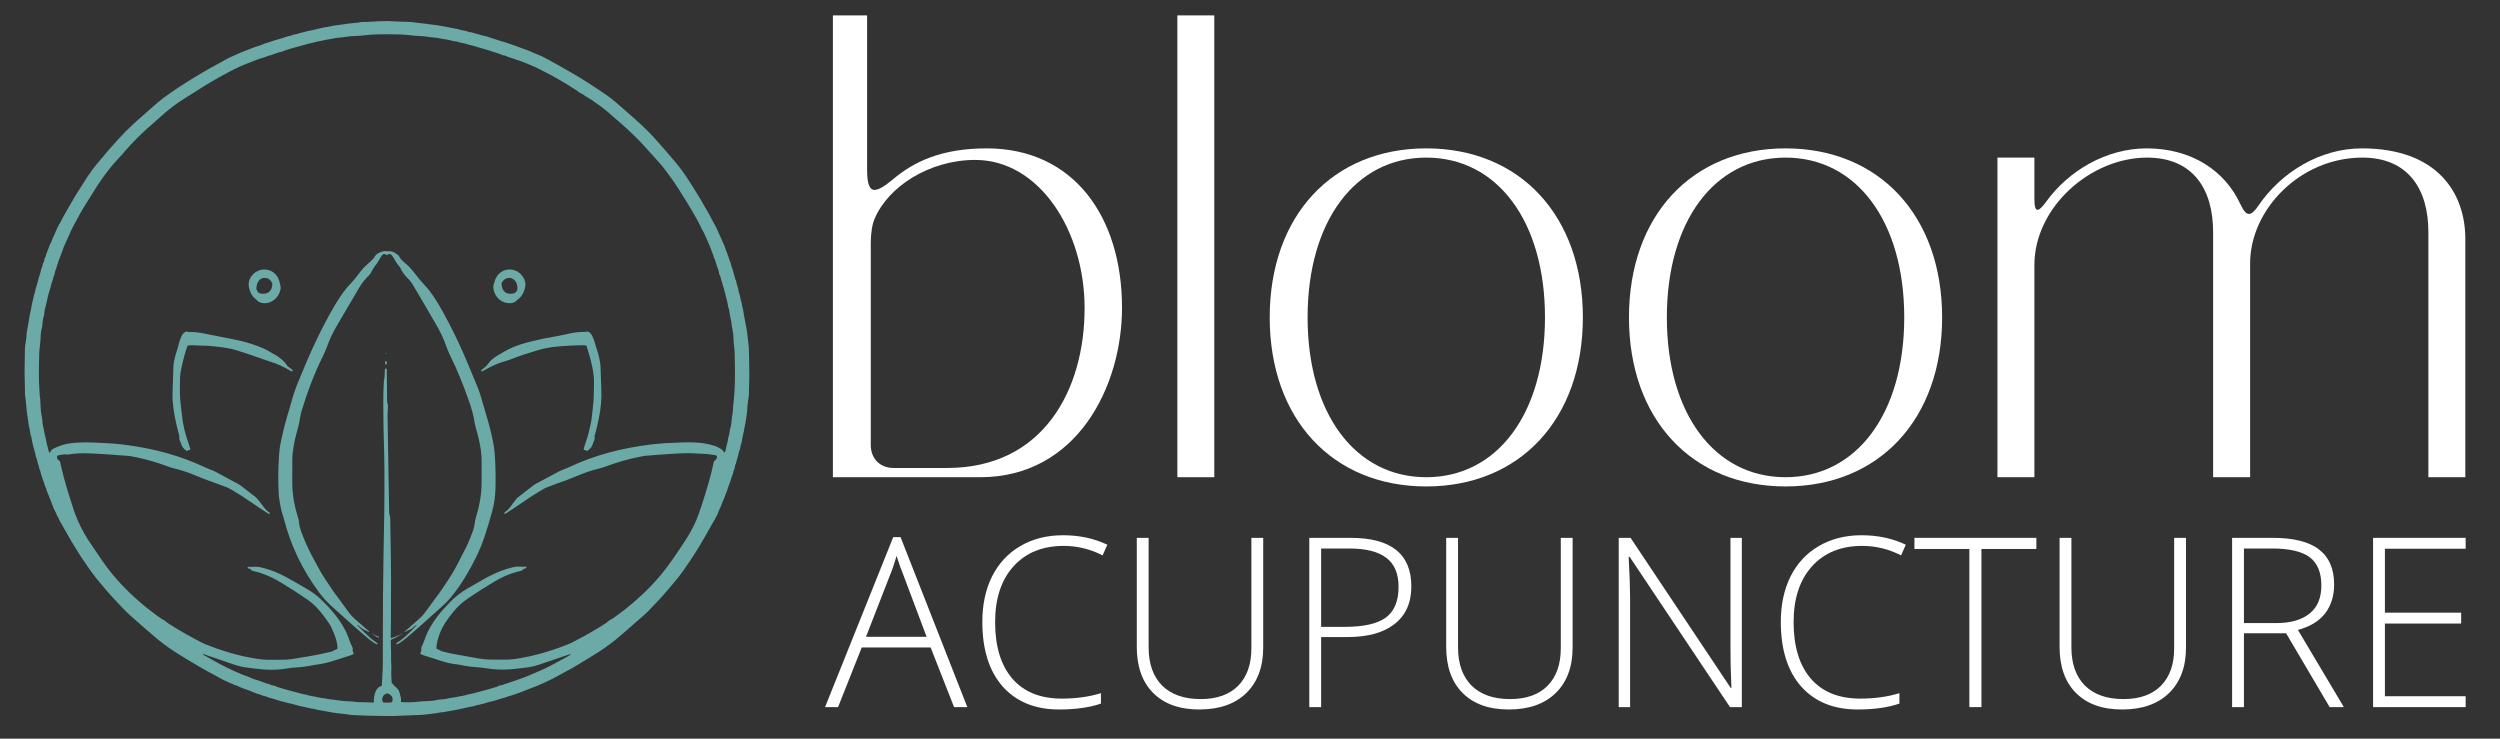 <svg xmlns="http://www.w3.org/2000/svg" xmlns:xlink="http://www.w3.org/1999/xlink" width="220" zoomAndPan="magnify" viewBox="0 0 165 48.75" height="65" preserveAspectRatio="xMidYMid meet" version="1.0"><rect x="0" y="0" width="165" height="48.75" fill="#333333" stroke="none"/><defs><g/><clipPath id="id1"><path d="M 1.168 1 L 49.668 1 L 49.668 48 L 1.168 48 Z M 1.168 1 " clip-rule="nonzero"/></clipPath></defs><g clip-path="url(#id1)"><path fill="#6caaa8" d="M 25.547 1.387 C 25.805 1.398 26.062 1.418 26.32 1.426 C 26.562 1.438 26.809 1.438 27.055 1.449 C 27.145 1.453 27.234 1.465 27.324 1.477 C 27.535 1.5 27.746 1.523 27.957 1.551 C 28.137 1.57 28.316 1.594 28.492 1.621 C 28.609 1.637 28.723 1.652 28.84 1.664 C 28.992 1.684 29.145 1.711 29.293 1.742 C 29.586 1.805 29.875 1.855 30.168 1.91 C 30.223 1.922 30.277 1.941 30.336 1.957 C 30.422 1.977 30.508 2.004 30.598 2.016 C 30.695 2.027 30.789 2.047 30.879 2.086 C 30.902 2.098 30.926 2.109 30.953 2.113 C 31.148 2.121 31.324 2.211 31.512 2.25 C 31.613 2.27 31.715 2.297 31.809 2.332 C 31.852 2.352 31.898 2.359 31.941 2.367 C 31.965 2.371 31.996 2.367 32.02 2.375 C 32.215 2.438 32.41 2.5 32.605 2.566 C 32.648 2.578 32.691 2.59 32.734 2.605 C 32.809 2.629 32.883 2.648 32.953 2.676 C 32.973 2.68 32.988 2.691 33.008 2.695 C 33.195 2.754 33.383 2.797 33.562 2.867 C 33.695 2.914 33.828 2.953 33.961 3.004 C 34.137 3.07 34.312 3.133 34.484 3.195 C 34.629 3.25 34.777 3.301 34.918 3.355 C 35.051 3.41 35.176 3.473 35.305 3.527 C 35.441 3.586 35.582 3.633 35.715 3.695 C 35.879 3.773 36.039 3.855 36.195 3.941 C 36.453 4.078 36.703 4.219 36.957 4.363 C 37.141 4.469 37.324 4.574 37.508 4.68 C 37.734 4.812 37.965 4.941 38.191 5.078 C 38.359 5.176 38.52 5.281 38.684 5.383 C 38.82 5.469 38.957 5.555 39.09 5.645 C 39.363 5.824 39.637 6.008 39.91 6.191 C 40.441 6.543 40.906 6.98 41.387 7.398 C 41.664 7.641 41.938 7.883 42.211 8.129 C 42.586 8.473 42.945 8.832 43.285 9.215 C 43.453 9.406 43.625 9.598 43.793 9.789 C 44.051 10.086 44.309 10.383 44.562 10.684 C 44.707 10.855 44.844 11.031 44.977 11.211 C 45.137 11.422 45.285 11.637 45.426 11.863 C 45.52 12.008 45.617 12.148 45.707 12.297 C 45.887 12.586 46.066 12.875 46.242 13.168 C 46.43 13.488 46.617 13.812 46.801 14.137 C 46.898 14.312 46.988 14.488 47.078 14.668 C 47.113 14.742 47.168 14.805 47.203 14.883 C 47.25 14.984 47.301 15.09 47.352 15.195 C 47.422 15.352 47.488 15.512 47.566 15.664 C 47.637 15.801 47.676 15.949 47.75 16.086 C 47.824 16.215 47.855 16.363 47.906 16.5 C 47.922 16.543 47.93 16.59 47.953 16.625 C 47.988 16.676 48.008 16.727 48.016 16.785 C 48.016 16.793 48.02 16.801 48.02 16.805 C 48.098 16.98 48.137 17.172 48.215 17.348 C 48.219 17.359 48.23 17.371 48.23 17.383 C 48.246 17.562 48.355 17.719 48.383 17.898 C 48.395 17.969 48.422 18.031 48.441 18.102 C 48.461 18.168 48.48 18.238 48.5 18.305 C 48.504 18.324 48.5 18.344 48.508 18.359 C 48.617 18.555 48.609 18.789 48.699 18.988 C 48.723 19.039 48.727 19.102 48.738 19.156 C 48.742 19.188 48.742 19.227 48.754 19.254 C 48.859 19.484 48.852 19.746 48.945 19.98 C 48.965 20.031 48.965 20.094 48.977 20.152 C 49 20.258 49.023 20.363 49.047 20.473 C 49.066 20.574 49.078 20.676 49.098 20.777 C 49.164 21.125 49.23 21.473 49.293 21.82 C 49.309 21.91 49.312 22 49.324 22.09 C 49.355 22.352 49.387 22.617 49.418 22.879 C 49.426 22.934 49.426 22.992 49.426 23.051 C 49.434 23.25 49.438 23.453 49.441 23.652 C 49.445 24.02 49.457 24.387 49.457 24.758 C 49.453 25.176 49.441 25.598 49.426 26.016 C 49.422 26.152 49.398 26.285 49.379 26.418 C 49.336 26.668 49.328 26.918 49.305 27.168 C 49.301 27.207 49.301 27.246 49.293 27.285 C 49.262 27.52 49.227 27.758 49.188 27.992 C 49.172 28.082 49.141 28.168 49.129 28.258 C 49.094 28.551 48.992 28.832 48.961 29.129 C 48.957 29.164 48.941 29.203 48.93 29.242 C 48.902 29.348 48.871 29.449 48.852 29.559 C 48.84 29.629 48.832 29.699 48.793 29.762 C 48.785 29.777 48.777 29.797 48.773 29.816 C 48.738 30.008 48.688 30.191 48.625 30.375 C 48.594 30.473 48.586 30.578 48.539 30.672 C 48.52 30.711 48.504 30.758 48.504 30.801 C 48.5 30.887 48.469 30.965 48.434 31.039 C 48.418 31.074 48.402 31.113 48.398 31.148 C 48.379 31.258 48.348 31.363 48.297 31.461 C 48.281 31.496 48.273 31.535 48.262 31.574 C 48.242 31.641 48.219 31.707 48.195 31.773 C 48.18 31.82 48.164 31.871 48.148 31.918 C 48.121 31.992 48.094 32.062 48.066 32.137 C 48.059 32.152 48.043 32.168 48.043 32.188 C 48.023 32.344 47.938 32.477 47.891 32.621 C 47.844 32.773 47.773 32.922 47.715 33.07 C 47.703 33.094 47.688 33.117 47.68 33.141 C 47.617 33.336 47.535 33.523 47.445 33.707 C 47.387 33.828 47.363 33.969 47.289 34.074 C 47.219 34.18 47.184 34.293 47.113 34.395 C 47.012 34.543 46.934 34.707 46.844 34.863 C 46.703 35.117 46.559 35.367 46.414 35.617 C 46.277 35.852 46.141 36.082 46 36.309 C 45.859 36.531 45.715 36.754 45.57 36.973 C 45.406 37.211 45.242 37.449 45.078 37.688 C 44.879 37.977 44.656 38.25 44.426 38.52 C 44.289 38.684 44.148 38.844 44.012 39.004 C 43.621 39.469 43.199 39.902 42.781 40.336 C 42.598 40.527 42.391 40.695 42.191 40.871 C 41.715 41.289 41.238 41.711 40.75 42.125 C 40.582 42.27 40.398 42.398 40.219 42.535 C 39.977 42.715 39.73 42.887 39.473 43.051 C 39.121 43.277 38.762 43.492 38.406 43.711 C 38.176 43.852 37.945 43.992 37.711 44.125 C 37.547 44.219 37.371 44.305 37.203 44.398 C 36.941 44.539 36.684 44.684 36.422 44.82 C 36.312 44.883 36.188 44.922 36.078 44.984 C 35.938 45.062 35.781 45.109 35.641 45.184 C 35.543 45.23 35.441 45.27 35.34 45.309 C 35.195 45.363 35.051 45.414 34.906 45.473 C 34.758 45.531 34.609 45.598 34.457 45.652 C 34.301 45.707 34.148 45.777 33.988 45.82 C 33.926 45.836 33.867 45.859 33.805 45.883 C 33.742 45.902 33.684 45.922 33.621 45.941 C 33.586 45.953 33.543 45.949 33.508 45.969 C 33.418 46.02 33.316 46.039 33.219 46.066 C 33.012 46.121 32.812 46.191 32.609 46.254 C 32.559 46.266 32.508 46.277 32.461 46.289 C 32.43 46.293 32.395 46.297 32.363 46.309 C 32.152 46.367 31.945 46.43 31.734 46.488 C 31.68 46.504 31.621 46.516 31.562 46.527 C 31.52 46.535 31.473 46.535 31.434 46.551 C 31.27 46.617 31.094 46.637 30.926 46.672 C 30.66 46.73 30.398 46.793 30.133 46.848 C 30.051 46.867 29.969 46.871 29.887 46.887 C 29.613 46.934 29.344 47.004 29.066 47.02 C 28.969 47.027 28.875 47.062 28.781 47.074 C 28.574 47.102 28.371 47.117 28.164 47.148 C 27.961 47.18 27.754 47.184 27.551 47.195 C 27.203 47.215 26.852 47.211 26.504 47.234 C 25.93 47.27 25.355 47.258 24.781 47.246 C 24.426 47.242 24.07 47.23 23.719 47.211 C 23.555 47.199 23.395 47.199 23.234 47.191 C 23.133 47.188 23.031 47.16 22.93 47.148 C 22.719 47.121 22.504 47.102 22.293 47.074 C 22.062 47.043 21.832 47.016 21.605 46.965 C 21.312 46.898 21.008 46.883 20.715 46.789 C 20.703 46.785 20.691 46.781 20.68 46.781 C 20.477 46.766 20.289 46.699 20.094 46.66 C 19.941 46.629 19.789 46.598 19.641 46.555 C 19.434 46.492 19.219 46.449 19.008 46.398 C 18.957 46.387 18.906 46.371 18.859 46.355 C 18.766 46.332 18.672 46.309 18.578 46.285 C 18.559 46.281 18.539 46.277 18.52 46.273 C 18.332 46.215 18.141 46.152 17.949 46.094 C 17.895 46.078 17.84 46.062 17.781 46.051 C 17.766 46.043 17.742 46.051 17.727 46.039 C 17.578 45.949 17.406 45.949 17.254 45.875 C 17.223 45.859 17.195 45.848 17.164 45.84 C 16.945 45.785 16.738 45.699 16.531 45.609 C 16.391 45.547 16.242 45.508 16.098 45.453 C 15.953 45.398 15.809 45.34 15.672 45.273 C 15.559 45.219 15.434 45.211 15.336 45.129 C 15.191 45.109 15.078 45.016 14.949 44.965 C 14.77 44.898 14.602 44.797 14.434 44.707 C 14.172 44.566 13.914 44.426 13.652 44.281 C 13.473 44.184 13.297 44.078 13.117 43.977 C 12.902 43.852 12.688 43.723 12.473 43.594 C 12.25 43.461 12.031 43.328 11.812 43.191 C 11.578 43.043 11.344 42.895 11.121 42.734 C 10.891 42.574 10.664 42.402 10.445 42.223 C 10.133 41.965 9.828 41.699 9.523 41.434 C 9.207 41.16 8.891 40.883 8.578 40.605 C 8.414 40.453 8.254 40.293 8.098 40.133 C 7.648 39.668 7.211 39.195 6.797 38.699 C 6.645 38.516 6.492 38.336 6.344 38.152 C 6.141 37.906 5.965 37.648 5.785 37.387 C 5.637 37.172 5.484 36.957 5.34 36.738 C 5.242 36.594 5.156 36.445 5.066 36.297 C 4.961 36.129 4.852 35.961 4.75 35.789 C 4.66 35.637 4.57 35.477 4.48 35.32 C 4.34 35.074 4.195 34.828 4.062 34.582 C 4 34.465 3.918 34.355 3.875 34.227 C 3.844 34.137 3.773 34.066 3.742 33.973 C 3.699 33.84 3.617 33.719 3.559 33.59 C 3.504 33.461 3.457 33.328 3.406 33.199 C 3.391 33.156 3.375 33.113 3.359 33.07 C 3.336 33.012 3.312 32.953 3.289 32.895 C 3.223 32.73 3.16 32.57 3.094 32.41 C 3.082 32.383 3.07 32.352 3.062 32.32 C 3.055 32.289 3.055 32.254 3.039 32.227 C 2.945 32.07 2.934 31.883 2.852 31.723 C 2.84 31.695 2.832 31.664 2.82 31.633 C 2.793 31.547 2.766 31.461 2.738 31.375 C 2.727 31.34 2.711 31.301 2.703 31.266 C 2.68 31.156 2.656 31.051 2.605 30.953 C 2.586 30.918 2.582 30.879 2.574 30.84 C 2.566 30.816 2.574 30.785 2.562 30.766 C 2.484 30.586 2.465 30.391 2.398 30.211 C 2.391 30.191 2.375 30.176 2.371 30.156 C 2.344 29.945 2.266 29.746 2.219 29.543 C 2.195 29.441 2.168 29.344 2.145 29.242 C 2.129 29.18 2.113 29.117 2.102 29.055 C 2.094 29.004 2.102 28.945 2.082 28.898 C 1.984 28.652 1.984 28.383 1.91 28.125 C 1.879 28.004 1.875 27.871 1.855 27.746 C 1.832 27.57 1.797 27.402 1.777 27.23 C 1.746 26.961 1.727 26.688 1.699 26.418 C 1.695 26.395 1.703 26.367 1.695 26.344 C 1.633 26.105 1.648 25.867 1.645 25.629 C 1.641 25.273 1.621 24.918 1.621 24.562 C 1.625 24.039 1.637 23.516 1.645 22.992 C 1.645 22.965 1.645 22.941 1.648 22.914 C 1.68 22.699 1.715 22.48 1.742 22.266 C 1.754 22.156 1.75 22.043 1.766 21.938 C 1.824 21.594 1.895 21.254 1.945 20.906 C 1.988 20.621 2.078 20.344 2.109 20.055 C 2.117 20.004 2.137 19.957 2.148 19.906 C 2.172 19.805 2.199 19.707 2.219 19.605 C 2.234 19.516 2.25 19.426 2.289 19.344 C 2.301 19.32 2.312 19.297 2.312 19.273 C 2.328 19.105 2.395 18.949 2.438 18.785 C 2.473 18.656 2.516 18.527 2.543 18.398 C 2.582 18.207 2.68 18.035 2.703 17.84 C 2.711 17.785 2.742 17.73 2.758 17.68 C 2.777 17.609 2.812 17.543 2.816 17.477 C 2.824 17.379 2.891 17.312 2.914 17.227 C 2.938 17.137 2.93 17.043 2.992 16.969 C 3.008 16.957 3.016 16.938 3.02 16.918 C 3.039 16.75 3.133 16.605 3.184 16.449 C 3.23 16.305 3.281 16.156 3.359 16.023 C 3.375 16 3.383 15.977 3.391 15.953 C 3.449 15.777 3.527 15.605 3.613 15.441 C 3.66 15.352 3.672 15.242 3.738 15.164 C 3.75 15.027 3.875 14.945 3.895 14.812 C 4.008 14.672 4.066 14.5 4.156 14.344 C 4.309 14.082 4.449 13.812 4.605 13.555 C 4.824 13.188 5.031 12.805 5.273 12.449 C 5.457 12.18 5.613 11.891 5.797 11.625 C 5.988 11.344 6.188 11.07 6.406 10.809 C 6.68 10.48 6.953 10.152 7.23 9.832 C 7.426 9.605 7.633 9.387 7.836 9.16 C 8.246 8.707 8.688 8.281 9.148 7.875 C 9.512 7.551 9.883 7.23 10.246 6.906 C 10.605 6.59 10.988 6.309 11.383 6.039 C 11.699 5.816 12.027 5.613 12.352 5.406 C 12.691 5.188 13.043 4.98 13.391 4.773 C 13.699 4.586 14.02 4.418 14.332 4.246 C 14.574 4.109 14.816 3.973 15.062 3.844 C 15.184 3.777 15.316 3.73 15.445 3.668 C 15.566 3.609 15.688 3.555 15.816 3.504 C 15.98 3.438 16.145 3.359 16.312 3.305 C 16.465 3.25 16.613 3.188 16.762 3.129 C 16.789 3.121 16.809 3.109 16.832 3.102 C 17 3.047 17.172 3.008 17.328 2.934 C 17.488 2.859 17.656 2.82 17.82 2.766 C 18 2.703 18.184 2.637 18.371 2.594 C 18.57 2.547 18.766 2.469 18.961 2.406 C 19.016 2.391 19.074 2.379 19.129 2.367 C 19.141 2.363 19.156 2.367 19.168 2.363 C 19.355 2.273 19.566 2.266 19.762 2.191 C 19.773 2.184 19.785 2.176 19.797 2.176 C 20.027 2.145 20.242 2.055 20.469 2.016 C 20.504 2.012 20.535 2.008 20.566 2 C 20.816 1.941 21.066 1.883 21.32 1.824 C 21.426 1.801 21.535 1.793 21.641 1.77 C 21.922 1.703 22.211 1.664 22.5 1.629 C 22.684 1.609 22.867 1.574 23.055 1.551 C 23.227 1.527 23.398 1.516 23.574 1.5 C 23.594 1.5 23.613 1.504 23.633 1.496 C 23.84 1.434 24.055 1.453 24.266 1.445 C 24.523 1.438 24.781 1.414 25.039 1.402 C 25.207 1.395 25.375 1.395 25.543 1.391 C 25.547 1.391 25.547 1.391 25.547 1.387 Z M 26.379 41.898 L 26.375 41.891 C 26.387 41.922 26.371 41.941 26.348 41.953 C 26.207 42.027 26.062 42.102 25.922 42.176 C 25.883 42.195 25.84 42.211 25.793 42.234 C 25.793 42.312 25.789 42.383 25.793 42.453 C 25.809 42.824 25.824 43.199 25.812 43.574 C 25.809 43.625 25.82 43.68 25.82 43.73 C 25.824 43.84 25.836 43.949 25.832 44.059 C 25.812 44.402 25.824 44.742 25.852 45.078 C 25.895 45.117 25.945 45.145 25.969 45.188 C 26 45.254 26.055 45.293 26.109 45.34 C 26.238 45.434 26.332 45.559 26.371 45.715 C 26.422 45.906 26.492 46.098 26.461 46.305 C 26.461 46.312 26.477 46.324 26.484 46.34 C 26.902 46.359 27.32 46.355 27.738 46.297 C 27.781 46.293 27.828 46.293 27.871 46.289 C 28.207 46.27 28.543 46.273 28.871 46.191 C 28.957 46.168 29.051 46.168 29.141 46.16 C 29.23 46.152 29.324 46.156 29.41 46.133 C 29.609 46.074 29.816 46.062 30.02 46.023 C 30.094 46.008 30.168 45.992 30.246 45.977 C 30.473 45.93 30.703 45.902 30.922 45.824 C 30.93 45.824 30.938 45.824 30.941 45.824 C 31.051 45.801 31.156 45.781 31.262 45.754 C 31.465 45.703 31.66 45.648 31.859 45.594 C 32.047 45.543 32.23 45.492 32.418 45.441 C 32.445 45.434 32.469 45.426 32.492 45.418 C 32.559 45.398 32.625 45.367 32.695 45.359 C 32.785 45.344 32.855 45.281 32.941 45.254 C 33.023 45.227 33.121 45.242 33.203 45.195 C 33.277 45.148 33.355 45.129 33.438 45.113 C 33.496 45.102 33.547 45.074 33.602 45.055 C 33.656 45.035 33.711 45.02 33.766 45 C 33.824 44.98 33.887 44.961 33.949 44.941 C 33.996 44.922 34.043 44.902 34.094 44.887 C 34.242 44.836 34.398 44.785 34.547 44.73 C 34.703 44.672 34.855 44.602 35.012 44.539 C 35.234 44.441 35.461 44.352 35.684 44.25 C 35.914 44.148 36.141 44.035 36.363 43.922 C 36.551 43.828 36.738 43.723 36.926 43.621 C 37.094 43.531 37.266 43.438 37.434 43.344 C 37.523 43.293 37.613 43.238 37.688 43.148 C 37.629 43.172 37.57 43.191 37.512 43.211 C 36.875 43.426 36.238 43.645 35.602 43.859 C 35.301 43.961 34.992 44.035 34.676 44.066 C 34.484 44.086 34.293 44.105 34.098 44.133 C 33.48 44.211 32.863 44.223 32.242 44.125 C 31.98 44.082 31.719 44.055 31.453 44.035 C 31.184 44.02 30.914 43.977 30.648 43.938 C 30.492 43.914 30.344 43.867 30.188 43.852 C 29.852 43.82 29.527 43.75 29.203 43.648 C 28.773 43.512 28.344 43.375 27.91 43.234 C 27.844 43.211 27.781 43.184 27.734 43.121 C 27.781 43.035 27.828 42.941 27.805 42.848 C 27.789 42.781 27.809 42.738 27.832 42.684 C 27.898 42.523 27.977 42.367 28.031 42.203 C 28.223 41.637 28.523 41.137 28.883 40.664 C 29.137 40.336 29.418 40.031 29.707 39.734 C 30.035 39.395 30.406 39.105 30.816 38.863 C 31.195 38.641 31.574 38.422 31.957 38.207 C 32.109 38.117 32.266 38.039 32.422 37.965 C 32.844 37.758 33.281 37.582 33.742 37.465 C 33.898 37.422 34.059 37.391 34.223 37.391 C 34.367 37.395 34.516 37.418 34.664 37.395 C 34.684 37.391 34.703 37.395 34.719 37.406 C 34.734 37.414 34.742 37.434 34.746 37.453 C 34.75 37.461 34.742 37.477 34.734 37.484 C 34.719 37.496 34.703 37.512 34.684 37.512 C 34.605 37.523 34.539 37.551 34.488 37.621 C 34.461 37.652 34.41 37.668 34.367 37.68 C 34.289 37.703 34.203 37.715 34.125 37.738 C 33.609 37.875 33.125 38.094 32.668 38.363 C 32.055 38.723 31.457 39.105 30.867 39.508 C 30.523 39.742 30.219 40.02 29.953 40.34 C 29.562 40.816 29.199 41.309 28.992 41.898 C 28.922 42.094 28.867 42.293 28.828 42.496 C 28.805 42.602 28.801 42.715 28.816 42.828 C 28.863 42.844 28.906 42.859 28.945 42.875 C 28.988 42.895 29.039 42.902 29.066 42.934 C 29.105 42.977 29.152 42.984 29.203 42.996 C 29.418 43.047 29.629 43.105 29.844 43.145 C 30.418 43.25 30.988 43.348 31.562 43.453 C 31.945 43.523 32.332 43.543 32.723 43.535 C 32.91 43.535 33.098 43.539 33.285 43.535 C 33.438 43.535 33.594 43.535 33.75 43.52 C 33.953 43.5 34.16 43.469 34.363 43.434 C 35.27 43.281 36.152 43.023 37.016 42.707 C 37.258 42.617 37.5 42.531 37.73 42.418 C 38.297 42.133 38.855 41.828 39.395 41.496 C 39.676 41.324 39.969 41.168 40.215 40.949 C 40.234 40.93 40.254 40.914 40.277 40.906 C 40.402 40.863 40.5 40.777 40.605 40.703 C 41.004 40.422 41.387 40.125 41.754 39.809 C 42.582 39.102 43.348 38.332 44 37.457 C 44.473 36.824 44.914 36.168 45.336 35.504 C 45.652 35.004 45.918 34.484 46.113 33.926 C 46.414 33.062 46.688 32.195 46.918 31.312 C 46.992 31.02 47.059 30.723 47.129 30.426 C 47.223 30.383 47.281 30.305 47.316 30.211 C 47.336 30.16 47.32 30.113 47.281 30.062 C 47.25 30.055 47.215 30.039 47.176 30.031 C 47.012 30.008 46.844 29.984 46.676 29.969 C 46.516 29.953 46.355 29.949 46.191 29.941 C 46.02 29.934 45.844 29.918 45.672 29.914 C 45.16 29.898 44.648 29.934 44.141 29.965 C 43.641 29.996 43.145 30.039 42.648 30.078 C 42.547 30.086 42.445 30.102 42.344 30.121 C 41.527 30.277 40.734 30.504 39.957 30.797 C 39.84 30.844 39.715 30.879 39.586 30.91 C 39.172 31.012 38.766 31.137 38.371 31.297 C 38.023 31.438 37.676 31.578 37.324 31.715 C 37.113 31.793 36.898 31.859 36.684 31.938 C 36.508 32 36.332 32.07 36.16 32.141 C 36.059 32.18 35.957 32.223 35.863 32.277 C 35.406 32.539 34.969 32.82 34.539 33.121 C 34.168 33.379 33.785 33.625 33.41 33.875 C 33.391 33.887 33.375 33.898 33.359 33.906 C 33.348 33.91 33.332 33.91 33.32 33.906 C 33.305 33.902 33.289 33.891 33.277 33.879 C 33.273 33.871 33.277 33.852 33.281 33.844 C 33.297 33.824 33.316 33.805 33.336 33.789 C 33.469 33.707 33.574 33.598 33.668 33.469 C 33.789 33.301 33.918 33.137 34.043 32.973 C 34.082 32.922 34.125 32.871 34.176 32.832 C 34.52 32.562 34.867 32.293 35.219 32.023 C 35.258 31.992 35.305 31.969 35.348 31.941 C 35.859 31.668 36.375 31.391 36.887 31.117 C 36.961 31.078 37.039 31.051 37.117 31.016 C 37.254 30.961 37.395 30.91 37.527 30.848 C 39.254 30.031 41.074 29.566 42.961 29.336 C 43.578 29.262 44.195 29.23 44.816 29.207 C 45.23 29.191 45.645 29.184 46.059 29.215 C 46.426 29.242 46.789 29.309 47.141 29.418 C 47.277 29.461 47.406 29.52 47.527 29.598 C 47.633 29.664 47.734 29.727 47.777 29.852 C 47.777 29.859 47.797 29.859 47.816 29.867 C 47.867 29.801 47.891 29.719 47.906 29.641 C 47.934 29.461 47.992 29.289 48.031 29.113 C 48.047 29.051 48.035 28.98 48.055 28.922 C 48.121 28.75 48.148 28.574 48.172 28.395 C 48.176 28.355 48.184 28.316 48.195 28.281 C 48.242 28.152 48.262 28.02 48.273 27.883 C 48.281 27.762 48.293 27.641 48.309 27.52 C 48.32 27.43 48.348 27.344 48.359 27.254 C 48.375 27.098 48.379 26.945 48.391 26.789 C 48.414 26.547 48.445 26.301 48.461 26.059 C 48.48 25.754 48.5 25.453 48.504 25.148 C 48.508 24.508 48.512 23.871 48.484 23.23 C 48.48 23.129 48.469 23.023 48.457 22.922 C 48.445 22.805 48.43 22.691 48.422 22.574 C 48.406 22.371 48.414 22.16 48.379 21.957 C 48.34 21.699 48.277 21.441 48.258 21.176 C 48.258 21.168 48.254 21.164 48.25 21.156 C 48.223 21.027 48.188 20.895 48.168 20.762 C 48.141 20.59 48.133 20.414 48.059 20.254 C 48.051 20.238 48.047 20.215 48.047 20.199 C 48.035 19.926 47.914 19.676 47.875 19.406 C 47.863 19.328 47.816 19.258 47.809 19.184 C 47.781 18.988 47.684 18.816 47.66 18.625 C 47.562 18.461 47.59 18.254 47.469 18.102 C 47.461 18.094 47.461 18.078 47.461 18.066 C 47.465 17.852 47.332 17.676 47.293 17.473 C 47.277 17.379 47.211 17.289 47.203 17.184 C 47.199 17.152 47.184 17.117 47.168 17.094 C 47.125 17.031 47.109 16.965 47.094 16.895 C 47.078 16.832 47.047 16.777 47.023 16.715 C 47.008 16.676 46.992 16.633 46.977 16.59 C 46.922 16.445 46.879 16.297 46.812 16.16 C 46.738 16.004 46.672 15.844 46.605 15.688 C 46.555 15.574 46.508 15.465 46.453 15.355 C 46.395 15.242 46.316 15.137 46.27 15.02 C 46.18 14.797 46.055 14.594 45.945 14.383 C 45.863 14.23 45.773 14.082 45.684 13.934 C 45.574 13.75 45.469 13.566 45.359 13.387 C 45.234 13.184 45.102 12.988 44.98 12.785 C 44.836 12.547 44.691 12.312 44.535 12.086 C 44.352 11.816 44.152 11.551 43.957 11.289 C 43.852 11.145 43.742 11 43.625 10.863 C 43.246 10.441 42.863 10.027 42.488 9.602 C 42.188 9.258 41.848 8.949 41.52 8.629 C 41.391 8.504 41.258 8.383 41.121 8.266 C 40.793 7.977 40.461 7.688 40.129 7.402 C 40 7.289 39.867 7.18 39.727 7.074 C 39.527 6.926 39.32 6.781 39.117 6.641 C 38.961 6.535 38.801 6.441 38.645 6.348 C 38.512 6.266 38.395 6.164 38.246 6.113 C 38.113 5.977 37.938 5.91 37.789 5.801 C 37.621 5.68 37.441 5.578 37.266 5.473 C 36.98 5.305 36.699 5.137 36.41 4.98 C 36.117 4.82 35.816 4.676 35.52 4.523 C 35.422 4.477 35.324 4.43 35.223 4.383 C 35.074 4.32 34.93 4.258 34.777 4.195 C 34.625 4.133 34.469 4.07 34.309 4.016 C 34.16 3.961 34.004 3.91 33.852 3.859 C 33.75 3.828 33.641 3.797 33.543 3.758 C 33.422 3.707 33.309 3.648 33.176 3.645 C 33.152 3.641 33.129 3.621 33.105 3.609 C 33.066 3.59 33.023 3.57 32.98 3.559 C 32.875 3.531 32.773 3.492 32.672 3.457 C 32.523 3.406 32.367 3.367 32.219 3.312 C 32.043 3.25 31.855 3.215 31.68 3.156 C 31.43 3.07 31.176 3 30.918 2.945 C 30.883 2.934 30.844 2.922 30.809 2.91 C 30.582 2.832 30.34 2.82 30.113 2.734 C 30.086 2.723 30.051 2.73 30.02 2.727 C 29.961 2.719 29.902 2.711 29.848 2.695 C 29.551 2.598 29.238 2.586 28.938 2.516 C 28.762 2.477 28.578 2.48 28.398 2.453 C 28.082 2.398 27.762 2.371 27.438 2.363 C 27.398 2.363 27.359 2.355 27.32 2.352 C 27.141 2.332 26.965 2.309 26.785 2.297 C 26.539 2.277 26.293 2.266 26.047 2.266 C 25.363 2.262 24.68 2.246 23.996 2.336 C 23.875 2.352 23.754 2.359 23.633 2.363 C 23.328 2.371 23.027 2.395 22.727 2.445 C 22.562 2.469 22.395 2.48 22.227 2.5 C 21.988 2.531 21.758 2.598 21.523 2.625 C 21.375 2.645 21.234 2.699 21.086 2.719 C 20.832 2.758 20.59 2.848 20.332 2.887 C 20.316 2.891 20.297 2.902 20.281 2.906 C 20.086 2.961 19.895 3.012 19.703 3.066 C 19.508 3.117 19.316 3.172 19.125 3.227 C 19.055 3.246 18.992 3.277 18.926 3.293 C 18.836 3.316 18.754 3.348 18.672 3.387 C 18.594 3.426 18.5 3.43 18.414 3.449 C 18.383 3.457 18.355 3.477 18.324 3.488 C 18.176 3.547 18.012 3.57 17.871 3.648 C 17.672 3.664 17.5 3.785 17.305 3.828 C 17.195 3.852 17.094 3.887 16.992 3.926 C 16.824 3.988 16.656 4.059 16.488 4.125 C 16.262 4.215 16.031 4.301 15.809 4.402 C 15.57 4.512 15.332 4.629 15.102 4.754 C 14.766 4.93 14.434 5.113 14.105 5.305 C 13.758 5.508 13.41 5.719 13.07 5.938 C 12.906 6.047 12.738 6.152 12.57 6.254 C 12.305 6.422 12.039 6.586 11.777 6.762 C 11.391 7.027 11.023 7.32 10.676 7.633 C 10.352 7.922 10.027 8.203 9.707 8.492 C 9.473 8.703 9.242 8.922 9.02 9.145 C 8.746 9.418 8.48 9.699 8.23 9.996 C 7.98 10.297 7.699 10.57 7.445 10.871 C 7.062 11.332 6.707 11.812 6.383 12.316 C 6.156 12.66 5.957 13.016 5.73 13.363 C 5.453 13.793 5.199 14.242 4.961 14.695 C 4.816 14.969 4.668 15.238 4.559 15.527 C 4.523 15.613 4.477 15.699 4.438 15.789 C 4.402 15.875 4.363 15.961 4.32 16.047 C 4.234 16.238 4.148 16.434 4.086 16.637 C 4.078 16.66 4.066 16.684 4.059 16.707 C 3.996 16.863 3.938 17.02 3.879 17.176 C 3.871 17.191 3.871 17.215 3.863 17.23 C 3.844 17.293 3.824 17.352 3.805 17.414 C 3.789 17.461 3.762 17.512 3.754 17.559 C 3.734 17.746 3.598 17.902 3.609 18.098 C 3.609 18.113 3.59 18.129 3.582 18.145 C 3.559 18.207 3.531 18.266 3.516 18.324 C 3.477 18.516 3.395 18.691 3.355 18.879 C 3.316 19.074 3.234 19.262 3.188 19.453 C 3.109 19.785 3.043 20.121 2.953 20.449 C 2.941 20.492 2.941 20.539 2.934 20.582 C 2.922 20.68 2.918 20.777 2.891 20.871 C 2.824 21.082 2.797 21.297 2.789 21.52 C 2.785 21.555 2.777 21.594 2.766 21.629 C 2.715 21.797 2.691 21.969 2.684 22.145 C 2.68 22.336 2.672 22.531 2.645 22.723 C 2.586 23.133 2.578 23.547 2.574 23.961 C 2.566 24.469 2.555 24.98 2.59 25.492 C 2.609 25.773 2.605 26.059 2.656 26.34 C 2.664 26.371 2.66 26.402 2.66 26.438 C 2.672 26.656 2.676 26.875 2.695 27.094 C 2.723 27.375 2.805 27.648 2.809 27.938 C 2.809 27.969 2.816 28 2.824 28.031 C 2.855 28.195 2.891 28.359 2.922 28.523 C 2.949 28.645 2.977 28.762 3.004 28.883 C 3.016 28.918 3.023 28.957 3.031 28.992 C 3.051 29.094 3.07 29.195 3.09 29.297 C 3.109 29.387 3.133 29.473 3.16 29.559 C 3.191 29.668 3.195 29.789 3.277 29.891 C 3.293 29.867 3.312 29.852 3.324 29.828 C 3.367 29.711 3.457 29.641 3.562 29.59 C 3.75 29.504 3.941 29.422 4.141 29.363 C 4.445 29.277 4.762 29.234 5.078 29.215 C 5.445 29.191 5.812 29.191 6.18 29.207 C 6.602 29.23 7.02 29.242 7.441 29.273 C 8.078 29.324 8.711 29.414 9.344 29.527 C 10.691 29.77 11.996 30.152 13.246 30.715 C 13.504 30.828 13.758 30.957 14.031 31.047 C 14.098 31.07 14.16 31.105 14.223 31.137 C 14.719 31.402 15.215 31.668 15.711 31.938 C 15.789 31.98 15.863 32.027 15.938 32.086 C 16.238 32.316 16.543 32.551 16.84 32.785 C 16.922 32.852 16.992 32.926 17.055 33.008 C 17.184 33.168 17.309 33.336 17.434 33.5 C 17.52 33.617 17.617 33.719 17.738 33.793 C 17.762 33.805 17.785 33.82 17.797 33.84 C 17.809 33.855 17.809 33.883 17.801 33.895 C 17.793 33.906 17.766 33.918 17.75 33.914 C 17.723 33.906 17.691 33.895 17.664 33.875 C 17.336 33.66 17.004 33.445 16.68 33.219 C 16.203 32.891 15.719 32.57 15.211 32.281 C 15.156 32.25 15.098 32.215 15.039 32.191 C 14.773 32.09 14.508 31.988 14.242 31.891 C 14.004 31.805 13.766 31.723 13.531 31.633 C 13.246 31.523 12.965 31.406 12.684 31.293 C 12.301 31.141 11.906 31.016 11.504 30.918 C 11.367 30.887 11.23 30.844 11.098 30.793 C 10.453 30.555 9.801 30.352 9.129 30.207 C 8.852 30.148 8.574 30.086 8.289 30.074 C 8.062 30.066 7.836 30.039 7.609 30.023 C 7.074 29.988 6.539 29.945 6.004 29.926 C 5.508 29.906 5.008 29.906 4.516 29.996 C 4.492 30 4.465 30.004 4.438 30 C 4.25 29.961 4.066 30.02 3.883 30.043 C 3.848 30.047 3.812 30.07 3.77 30.086 C 3.77 30.137 3.758 30.184 3.766 30.223 C 3.793 30.328 3.879 30.391 3.957 30.445 C 3.98 30.551 4 30.645 4.023 30.738 C 4.238 31.691 4.531 32.625 4.832 33.551 C 5.094 34.363 5.469 35.117 5.945 35.824 C 6.219 36.227 6.484 36.633 6.762 37.027 C 7.047 37.438 7.352 37.832 7.68 38.207 C 8.496 39.129 9.41 39.949 10.414 40.668 C 10.539 40.758 10.656 40.859 10.805 40.914 C 10.84 40.93 10.867 40.961 10.898 40.984 C 10.961 41.031 11.02 41.082 11.082 41.125 C 11.695 41.527 12.328 41.891 12.973 42.23 C 13.145 42.32 13.312 42.422 13.492 42.492 C 14.629 42.957 15.793 43.309 17.008 43.488 C 17.219 43.52 17.434 43.543 17.645 43.547 C 17.949 43.559 18.254 43.543 18.559 43.543 C 18.809 43.543 19.062 43.535 19.312 43.492 C 20.117 43.363 20.922 43.242 21.711 43.043 C 21.828 43.016 21.953 43.012 22.047 42.914 C 22.066 42.895 22.105 42.895 22.137 42.883 C 22.18 42.867 22.219 42.848 22.266 42.832 C 22.266 42.746 22.27 42.66 22.262 42.578 C 22.258 42.52 22.242 42.461 22.23 42.406 C 22.176 42.125 22.07 41.859 21.953 41.602 C 21.902 41.484 21.859 41.359 21.789 41.25 C 21.512 40.828 21.211 40.426 20.863 40.055 C 20.703 39.887 20.523 39.738 20.332 39.602 C 19.777 39.215 19.203 38.848 18.625 38.496 C 18.035 38.141 17.422 37.84 16.742 37.695 C 16.672 37.68 16.605 37.664 16.562 37.598 C 16.527 37.543 16.465 37.535 16.406 37.523 C 16.387 37.52 16.355 37.508 16.344 37.488 C 16.336 37.473 16.344 37.438 16.355 37.422 C 16.363 37.406 16.391 37.398 16.406 37.402 C 16.566 37.434 16.727 37.395 16.891 37.402 C 17.09 37.406 17.285 37.453 17.48 37.512 C 17.977 37.652 18.457 37.852 18.91 38.102 C 19.387 38.363 19.855 38.637 20.324 38.91 C 20.613 39.078 20.883 39.281 21.133 39.512 C 21.48 39.84 21.809 40.188 22.109 40.562 C 22.469 41.012 22.781 41.496 22.98 42.039 C 23.062 42.266 23.141 42.492 23.254 42.703 C 23.27 42.738 23.289 42.781 23.281 42.812 C 23.246 42.934 23.301 43.035 23.352 43.148 C 23.281 43.184 23.219 43.223 23.156 43.246 C 22.688 43.398 22.223 43.551 21.75 43.691 C 21.527 43.758 21.297 43.797 21.07 43.84 C 20.938 43.867 20.801 43.871 20.668 43.902 C 20.262 43.984 19.852 44.043 19.438 44.059 C 19.297 44.066 19.152 44.082 19.016 44.109 C 18.488 44.199 17.961 44.23 17.43 44.188 C 17.051 44.156 16.672 44.105 16.293 44.059 C 15.969 44.023 15.66 43.934 15.355 43.832 C 14.742 43.625 14.133 43.41 13.52 43.199 C 13.48 43.188 13.438 43.152 13.367 43.18 C 13.402 43.203 13.422 43.219 13.445 43.23 C 13.672 43.359 13.902 43.492 14.133 43.617 C 14.395 43.762 14.652 43.902 14.918 44.035 C 15.16 44.156 15.406 44.262 15.652 44.375 C 15.758 44.426 15.863 44.473 15.973 44.516 C 16.121 44.574 16.273 44.621 16.422 44.684 C 16.625 44.77 16.824 44.859 17.039 44.906 C 17.055 44.91 17.074 44.922 17.094 44.926 C 17.262 44.988 17.43 45.051 17.598 45.109 C 17.621 45.121 17.648 45.129 17.672 45.129 C 17.738 45.137 17.797 45.16 17.852 45.191 C 17.934 45.238 18.023 45.238 18.113 45.258 C 18.207 45.273 18.277 45.355 18.379 45.367 C 18.453 45.375 18.527 45.41 18.598 45.43 C 18.648 45.445 18.695 45.465 18.746 45.477 C 18.945 45.531 19.145 45.582 19.344 45.637 C 19.566 45.695 19.789 45.758 20.016 45.816 C 20.082 45.832 20.16 45.828 20.223 45.852 C 20.465 45.945 20.73 45.953 20.977 46.02 C 21.199 46.078 21.438 46.078 21.66 46.137 C 21.75 46.16 21.84 46.156 21.93 46.168 C 22.059 46.184 22.188 46.203 22.312 46.223 C 22.395 46.23 22.48 46.242 22.562 46.254 C 22.875 46.297 23.195 46.273 23.508 46.332 C 23.531 46.336 23.559 46.336 23.586 46.336 C 23.926 46.348 24.27 46.355 24.609 46.367 C 24.629 46.367 24.648 46.359 24.66 46.355 C 24.668 46.34 24.68 46.328 24.68 46.32 C 24.652 46.129 24.699 45.945 24.746 45.766 C 24.809 45.543 24.918 45.359 25.152 45.285 C 25.172 45.281 25.184 45.262 25.203 45.242 C 25.215 45.035 25.227 44.82 25.234 44.609 C 25.246 44.34 25.266 44.066 25.266 43.797 C 25.273 43.434 25.266 43.07 25.266 42.711 C 25.27 41.59 25.27 40.473 25.277 39.355 C 25.285 38.457 25.297 37.559 25.312 36.66 C 25.355 34.73 25.383 32.805 25.371 30.879 C 25.371 30.613 25.367 30.348 25.359 30.082 C 25.328 28.965 25.297 27.848 25.297 26.727 C 25.297 26.223 25.301 25.719 25.336 25.215 C 25.34 25.152 25.336 25.082 25.355 25.023 C 25.387 24.93 25.383 24.832 25.387 24.738 C 25.391 24.633 25.391 24.531 25.398 24.426 C 25.402 24.375 25.41 24.32 25.484 24.312 C 25.5 24.344 25.523 24.379 25.527 24.414 C 25.535 24.465 25.531 24.516 25.531 24.57 C 25.535 25.172 25.539 25.773 25.547 26.375 C 25.547 26.445 25.539 26.523 25.562 26.582 C 25.617 26.703 25.602 26.824 25.598 26.945 C 25.59 27.07 25.578 27.191 25.578 27.312 C 25.582 27.785 25.59 28.258 25.598 28.73 C 25.625 30.418 25.656 32.105 25.684 33.793 C 25.684 33.844 25.68 33.902 25.699 33.945 C 25.754 34.066 25.754 34.195 25.758 34.324 C 25.762 34.688 25.766 35.051 25.773 35.41 C 25.816 37.285 25.816 39.16 25.801 41.035 C 25.797 41.355 25.793 41.672 25.789 41.988 C 25.789 42.027 25.797 42.07 25.805 42.125 C 25.926 42.078 26.035 42.043 26.145 42 C 26.227 41.961 26.301 41.93 26.379 41.898 Z M 25.863 46.344 C 25.93 46.238 25.926 46.129 25.887 46.012 C 25.844 45.895 25.727 45.855 25.641 45.785 C 25.602 45.75 25.543 45.766 25.492 45.785 C 25.375 45.824 25.293 45.902 25.25 46.02 C 25.207 46.141 25.215 46.254 25.289 46.363 C 25.488 46.379 25.672 46.387 25.863 46.344 Z M 25.863 46.344 " fill-opacity="1" fill-rule="nonzero"/></g><path fill="#6caaa8" d="M 24.359 41.723 C 24.227 41.656 24.094 41.59 23.961 41.52 C 23.914 41.492 23.867 41.457 23.82 41.422 C 23.746 41.363 23.672 41.301 23.598 41.238 C 23.57 41.277 23.602 41.293 23.613 41.309 C 23.887 41.574 24.156 41.844 24.438 42.102 C 24.555 42.211 24.695 42.297 24.824 42.391 C 24.855 42.414 24.887 42.438 24.914 42.461 C 24.922 42.469 24.926 42.492 24.922 42.5 C 24.91 42.512 24.891 42.527 24.879 42.527 C 24.84 42.516 24.801 42.504 24.773 42.48 C 24.637 42.391 24.5 42.309 24.375 42.203 C 24.02 41.906 23.664 41.602 23.316 41.293 C 22.879 40.91 22.449 40.516 22.016 40.129 C 21.66 39.816 21.34 39.473 21.055 39.094 C 19.977 37.637 19.199 36.039 18.746 34.281 C 18.73 34.219 18.715 34.156 18.695 34.094 C 18.562 33.719 18.492 33.332 18.434 32.941 C 18.383 32.609 18.383 32.273 18.371 31.938 C 18.355 31.215 18.379 30.488 18.441 29.77 C 18.469 29.461 18.539 29.156 18.605 28.852 C 18.734 28.246 18.895 27.648 19.082 27.055 C 19.133 26.895 19.176 26.73 19.219 26.57 C 19.348 26.07 19.527 25.582 19.723 25.105 C 20.09 24.215 20.461 23.324 20.879 22.457 C 21.262 21.656 21.668 20.871 22.121 20.109 C 22.324 19.77 22.539 19.441 22.785 19.129 C 22.867 19.023 22.953 18.918 23.047 18.82 C 23.332 18.527 23.582 18.203 23.828 17.879 C 23.957 17.707 24.109 17.562 24.273 17.422 C 24.41 17.305 24.535 17.172 24.66 17.047 C 24.684 17.023 24.703 16.996 24.715 16.965 C 24.84 16.727 25.07 16.641 25.312 16.582 C 25.414 16.559 25.527 16.59 25.637 16.582 C 25.895 16.562 26.094 16.691 26.281 16.84 C 26.301 16.855 26.324 16.875 26.332 16.898 C 26.426 17.113 26.609 17.254 26.777 17.398 C 26.977 17.57 27.152 17.754 27.309 17.961 C 27.535 18.254 27.762 18.543 28.02 18.809 C 28.301 19.102 28.535 19.438 28.754 19.781 C 29.078 20.289 29.363 20.816 29.641 21.352 C 30.07 22.176 30.465 23.02 30.824 23.879 C 31.039 24.406 31.266 24.926 31.48 25.453 C 31.641 25.836 31.762 26.23 31.871 26.629 C 31.98 27.035 32.109 27.434 32.223 27.84 C 32.379 28.398 32.516 28.965 32.605 29.539 C 32.637 29.738 32.652 29.938 32.664 30.137 C 32.707 30.828 32.719 31.52 32.703 32.211 C 32.688 32.738 32.625 33.258 32.48 33.762 C 32.328 34.309 32.172 34.855 31.988 35.395 C 31.676 36.336 31.227 37.219 30.715 38.066 C 30.426 38.551 30.098 39.008 29.742 39.441 C 29.535 39.695 29.297 39.914 29.059 40.129 C 28.648 40.496 28.242 40.863 27.828 41.23 C 27.484 41.535 27.141 41.836 26.789 42.133 C 26.664 42.242 26.523 42.332 26.387 42.43 C 26.336 42.465 26.285 42.492 26.234 42.516 C 26.215 42.523 26.176 42.52 26.164 42.508 C 26.141 42.477 26.164 42.449 26.191 42.43 C 26.195 42.426 26.203 42.422 26.207 42.418 C 26.539 42.223 26.812 41.957 27.086 41.691 C 27.211 41.566 27.332 41.441 27.453 41.316 C 27.473 41.297 27.492 41.27 27.492 41.23 C 27.434 41.277 27.379 41.32 27.32 41.367 C 27.258 41.418 27.203 41.469 27.137 41.512 C 27.07 41.551 26.996 41.574 26.926 41.605 C 26.855 41.637 26.797 41.691 26.676 41.711 C 26.852 41.559 26.988 41.438 27.129 41.316 C 27.328 41.141 27.531 40.969 27.723 40.789 C 27.832 40.688 27.934 40.578 28.023 40.461 C 28.223 40.199 28.414 39.93 28.609 39.664 C 28.633 39.625 28.66 39.586 28.688 39.551 C 29.027 39.125 29.316 38.668 29.621 38.215 C 29.828 37.902 30.012 37.578 30.188 37.246 C 30.379 36.879 30.57 36.512 30.754 36.141 C 30.93 35.789 31.074 35.422 31.211 35.051 C 31.277 34.863 31.324 34.668 31.344 34.469 C 31.352 34.348 31.383 34.238 31.418 34.125 C 31.648 33.387 31.781 32.633 31.785 31.859 C 31.789 31.43 31.781 31.004 31.789 30.578 C 31.801 29.984 31.707 29.406 31.566 28.832 C 31.52 28.629 31.457 28.434 31.402 28.234 C 31.371 28.113 31.34 27.996 31.324 27.875 C 31.254 27.391 31.113 26.93 30.953 26.473 C 30.586 25.414 30.164 24.379 29.668 23.375 C 29.613 23.262 29.566 23.141 29.516 23.02 C 29.5 22.977 29.484 22.934 29.469 22.895 C 29.297 22.398 29.078 21.922 28.812 21.469 C 28.285 20.566 27.762 19.656 27.227 18.758 C 27.121 18.582 26.973 18.43 26.828 18.285 C 26.66 18.109 26.535 17.91 26.43 17.695 C 26.406 17.648 26.375 17.605 26.34 17.57 C 26.211 17.422 26.109 17.262 26.02 17.086 C 25.973 16.996 25.906 16.914 25.844 16.832 C 25.836 16.816 25.816 16.809 25.801 16.797 C 25.723 16.742 25.691 16.742 25.609 16.797 C 25.586 16.809 25.57 16.828 25.547 16.844 C 25.527 16.836 25.512 16.832 25.496 16.82 C 25.383 16.738 25.316 16.734 25.23 16.832 C 25.164 16.914 25.105 16.996 25.059 17.09 C 24.969 17.254 24.875 17.414 24.746 17.555 C 24.695 17.613 24.66 17.68 24.625 17.746 C 24.523 17.93 24.434 18.117 24.273 18.254 C 24.242 18.281 24.219 18.312 24.191 18.34 C 24.004 18.535 23.844 18.754 23.707 18.988 C 23.215 19.832 22.719 20.676 22.223 21.512 C 21.965 21.949 21.754 22.406 21.582 22.879 C 21.504 23.094 21.41 23.301 21.312 23.504 C 20.742 24.66 20.285 25.859 19.914 27.094 C 19.84 27.336 19.805 27.586 19.758 27.832 C 19.727 28.012 19.688 28.188 19.633 28.359 C 19.477 28.902 19.359 29.449 19.305 30.012 C 19.297 30.117 19.293 30.219 19.293 30.32 C 19.289 30.848 19.285 31.371 19.289 31.895 C 19.297 32.641 19.426 33.371 19.648 34.086 C 19.688 34.215 19.727 34.348 19.734 34.484 C 19.754 34.703 19.816 34.914 19.891 35.121 C 20.086 35.645 20.312 36.148 20.566 36.645 C 20.738 36.969 20.918 37.293 21.09 37.617 C 21.207 37.84 21.352 38.047 21.488 38.258 C 21.77 38.691 22.055 39.125 22.375 39.531 C 22.594 39.82 22.801 40.117 23.012 40.41 C 23.141 40.582 23.285 40.738 23.449 40.879 C 23.711 41.109 23.973 41.336 24.238 41.566 C 24.277 41.602 24.316 41.633 24.352 41.672 C 24.359 41.684 24.355 41.707 24.355 41.723 Z M 24.359 41.723 " fill-opacity="1" fill-rule="nonzero"/><path fill="#6caaa8" d="M 38.711 22.812 C 38.625 22.801 38.559 22.785 38.488 22.785 C 38.305 22.785 38.125 22.789 37.945 22.797 C 37.816 22.801 37.688 22.809 37.559 22.816 C 36.852 22.852 36.148 22.91 35.473 23.121 C 34.906 23.301 34.332 23.461 33.781 23.688 C 33.613 23.758 33.438 23.809 33.266 23.859 C 32.816 23.988 32.395 24.188 31.992 24.422 C 31.949 24.445 31.902 24.477 31.859 24.5 C 31.832 24.52 31.801 24.527 31.773 24.496 C 31.746 24.465 31.762 24.434 31.785 24.41 C 31.828 24.371 31.875 24.34 31.922 24.305 C 32.039 24.219 32.137 24.125 32.219 24.004 C 32.379 23.773 32.605 23.609 32.844 23.461 C 32.918 23.418 32.992 23.379 33.062 23.336 C 33.152 23.285 33.238 23.23 33.328 23.18 C 33.414 23.129 33.496 23.082 33.586 23.039 C 34.094 22.797 34.633 22.633 35.18 22.504 C 35.684 22.383 36.191 22.285 36.699 22.195 C 36.98 22.148 37.258 22.086 37.535 22.023 C 37.84 21.957 38.145 21.914 38.457 21.91 C 38.547 21.91 38.637 21.902 38.727 21.887 C 38.789 21.879 38.84 21.891 38.887 21.926 C 38.969 21.984 39.031 22.055 39.074 22.145 C 39.16 22.316 39.227 22.488 39.273 22.672 C 39.297 22.777 39.332 22.883 39.367 22.984 C 39.492 23.355 39.594 23.727 39.629 24.117 C 39.641 24.27 39.641 24.426 39.648 24.582 C 39.66 24.961 39.668 25.344 39.688 25.727 C 39.719 26.363 39.648 26.988 39.523 27.613 C 39.445 27.984 39.367 28.359 39.254 28.723 C 39.242 28.754 39.23 28.793 39.238 28.816 C 39.277 28.914 39.238 28.996 39.207 29.082 C 39.172 29.191 39.125 29.297 39.082 29.406 C 39.023 29.551 38.91 29.645 38.793 29.738 C 38.762 29.762 38.715 29.773 38.688 29.738 C 38.652 29.695 38.613 29.707 38.57 29.707 C 38.555 29.711 38.531 29.68 38.527 29.656 C 38.52 29.633 38.527 29.605 38.535 29.582 C 38.574 29.457 38.609 29.332 38.652 29.211 C 38.82 28.762 38.922 28.293 39.02 27.824 C 39.027 27.789 39.031 27.75 39.035 27.711 C 39.082 27.301 39.141 26.891 39.172 26.477 C 39.199 26.117 39.191 25.754 39.203 25.391 C 39.227 24.777 39.102 24.184 38.941 23.598 C 38.871 23.34 38.793 23.09 38.711 22.812 Z M 38.711 22.812 " fill-opacity="1" fill-rule="nonzero"/><path fill="#6caaa8" d="M 12.391 22.809 C 12.367 22.844 12.355 22.863 12.352 22.879 C 12.164 23.449 12.008 24.031 11.91 24.625 C 11.895 24.719 11.887 24.816 11.883 24.914 C 11.871 25.477 11.855 26.039 11.914 26.598 C 11.938 26.812 11.961 27.023 11.988 27.234 C 11.996 27.293 12.008 27.348 12.012 27.406 C 12.062 28.031 12.227 28.625 12.426 29.215 C 12.473 29.352 12.516 29.484 12.555 29.621 C 12.574 29.684 12.547 29.711 12.473 29.703 C 12.445 29.699 12.43 29.707 12.41 29.723 C 12.344 29.77 12.324 29.77 12.273 29.73 C 12.152 29.633 12.039 29.527 11.984 29.375 C 11.941 29.262 11.895 29.145 11.855 29.031 C 11.84 28.988 11.82 28.938 11.832 28.898 C 11.863 28.789 11.816 28.695 11.789 28.598 C 11.59 27.852 11.434 27.102 11.387 26.332 C 11.383 26.207 11.383 26.086 11.387 25.961 C 11.406 25.375 11.426 24.785 11.445 24.199 C 11.453 23.977 11.496 23.762 11.551 23.551 C 11.609 23.332 11.684 23.117 11.75 22.902 C 11.766 22.84 11.785 22.777 11.797 22.715 C 11.844 22.52 11.91 22.332 12.004 22.152 C 12.039 22.074 12.09 22.012 12.156 21.953 C 12.227 21.898 12.293 21.863 12.387 21.898 C 12.426 21.91 12.477 21.91 12.52 21.91 C 12.938 21.906 13.344 21.98 13.746 22.066 C 14.156 22.156 14.574 22.223 14.984 22.309 C 15.605 22.434 16.227 22.559 16.824 22.773 C 17.047 22.855 17.27 22.945 17.488 23.039 C 17.598 23.09 17.699 23.16 17.809 23.223 C 17.875 23.262 17.941 23.301 18.008 23.336 C 18.277 23.473 18.52 23.641 18.73 23.855 C 18.793 23.918 18.855 23.988 18.902 24.062 C 18.941 24.133 18.996 24.184 19.059 24.23 C 19.133 24.285 19.203 24.34 19.277 24.395 C 19.305 24.418 19.332 24.449 19.312 24.492 C 19.301 24.52 19.258 24.523 19.211 24.5 C 19.195 24.488 19.18 24.48 19.164 24.469 C 18.73 24.207 18.273 23.996 17.789 23.852 C 17.539 23.777 17.301 23.68 17.055 23.598 C 16.801 23.508 16.543 23.422 16.285 23.336 C 16.047 23.258 15.809 23.18 15.566 23.105 C 15.199 22.996 14.824 22.938 14.445 22.895 C 14.078 22.852 13.711 22.812 13.344 22.812 C 13.117 22.809 12.891 22.789 12.664 22.785 C 12.574 22.781 12.484 22.797 12.391 22.809 Z M 12.391 22.809 " fill-opacity="1" fill-rule="nonzero"/><path fill="#6caaa8" d="M 18.527 18.965 C 18.504 19.516 18.035 20 17.488 20.012 C 17.289 20.016 17.105 19.973 16.961 19.816 C 16.93 19.781 16.895 19.754 16.859 19.727 C 16.711 19.613 16.609 19.469 16.539 19.297 C 16.523 19.27 16.516 19.238 16.504 19.207 C 16.316 18.777 16.418 18.336 16.773 18.035 C 17.352 17.551 18.215 17.805 18.426 18.535 C 18.438 18.586 18.457 18.633 18.469 18.684 C 18.492 18.777 18.508 18.871 18.527 18.965 Z M 17.367 19.387 C 17.602 19.387 17.781 19.305 17.891 19.102 C 17.949 18.988 17.973 18.871 17.973 18.746 C 17.973 18.707 17.961 18.668 17.941 18.637 C 17.84 18.453 17.691 18.344 17.477 18.344 C 17.258 18.34 17.109 18.453 17.012 18.637 C 16.957 18.742 16.941 18.855 16.922 18.973 C 16.906 19.094 16.957 19.184 17.027 19.273 C 17.09 19.352 17.168 19.383 17.266 19.379 C 17.301 19.379 17.34 19.387 17.367 19.387 Z M 17.367 19.387 " fill-opacity="1" fill-rule="nonzero"/><path fill="#6caaa8" d="M 32.559 18.926 C 32.562 18.906 32.559 18.863 32.57 18.828 C 32.621 18.664 32.66 18.488 32.738 18.336 C 33.078 17.668 33.992 17.594 34.453 18.191 C 34.641 18.434 34.73 18.707 34.648 19.008 C 34.566 19.297 34.449 19.57 34.188 19.75 C 34.164 19.766 34.145 19.785 34.129 19.805 C 33.953 19.992 33.73 20.035 33.488 20 C 32.934 19.926 32.566 19.441 32.559 18.926 Z M 33.723 19.387 C 33.777 19.383 33.816 19.379 33.852 19.375 C 33.988 19.363 34.141 19.227 34.148 19.09 C 34.164 18.875 34.121 18.676 33.977 18.508 C 33.734 18.234 33.289 18.297 33.113 18.672 C 33.105 18.695 33.102 18.723 33.102 18.746 C 33.117 19.121 33.312 19.41 33.723 19.387 Z M 33.723 19.387 " fill-opacity="1" fill-rule="nonzero"/><path fill="#6caaa8" d="M 25.508 24.051 C 25.48 24.051 25.457 24.047 25.422 24.047 C 25.418 23.984 25.414 23.93 25.418 23.875 C 25.422 23.859 25.449 23.832 25.469 23.832 C 25.488 23.832 25.523 23.852 25.527 23.867 C 25.535 23.926 25.547 23.992 25.508 24.051 Z M 25.508 24.051 " fill-opacity="1" fill-rule="nonzero"/><path fill="#6caaa8" d="M 24.672 41.914 C 24.723 41.891 24.758 41.922 24.797 41.941 C 24.859 41.969 24.926 41.992 24.988 42.023 C 25 42.027 25.004 42.051 25.012 42.066 C 24.996 42.074 24.977 42.09 24.965 42.086 C 24.93 42.074 24.895 42.059 24.863 42.035 C 24.801 41.996 24.738 41.953 24.68 41.91 C 24.676 41.91 24.672 41.914 24.672 41.914 Z M 24.672 41.914 " fill-opacity="1" fill-rule="nonzero"/><path fill="#6caaa8" d="M 25.426 23.332 C 25.469 23.32 25.5 23.305 25.512 23.312 C 25.539 23.336 25.527 23.355 25.488 23.348 C 25.477 23.348 25.465 23.344 25.426 23.332 Z M 25.426 23.332 " fill-opacity="1" fill-rule="nonzero"/><path fill="#6caaa8" d="M 26.492 41.898 C 26.488 41.863 26.484 41.832 26.523 41.812 C 26.535 41.805 26.543 41.785 26.555 41.77 C 26.535 41.812 26.512 41.855 26.492 41.898 Z M 26.492 41.898 " fill-opacity="1" fill-rule="nonzero"/><path fill="#6caaa8" d="M 24.59 41.809 C 24.613 41.828 24.637 41.848 24.656 41.867 C 24.664 41.879 24.668 41.898 24.672 41.914 C 24.672 41.914 24.676 41.91 24.676 41.91 C 24.629 41.895 24.578 41.879 24.59 41.812 Z M 24.59 41.809 " fill-opacity="1" fill-rule="nonzero"/><path fill="#6caaa8" d="M 24.355 41.727 C 24.371 41.727 24.387 41.727 24.402 41.727 C 24.398 41.73 24.395 41.738 24.395 41.734 C 24.383 41.73 24.371 41.727 24.363 41.723 C 24.359 41.723 24.355 41.727 24.355 41.727 Z M 24.355 41.727 " fill-opacity="1" fill-rule="nonzero"/><path fill="#6caaa8" d="M 26.555 41.77 C 26.566 41.77 26.574 41.77 26.586 41.77 C 26.59 41.77 26.598 41.766 26.602 41.766 C 26.598 41.77 26.59 41.777 26.586 41.777 C 26.574 41.777 26.562 41.773 26.555 41.77 Z M 26.555 41.77 " fill-opacity="1" fill-rule="nonzero"/><path fill="#6caaa8" d="M 24.59 41.809 C 24.582 41.812 24.57 41.812 24.559 41.812 C 24.57 41.812 24.578 41.809 24.59 41.809 Z M 24.59 41.809 " fill-opacity="1" fill-rule="nonzero"/><path fill="#6caaa8" d="M 26.379 41.898 C 26.418 41.859 26.453 41.867 26.492 41.898 C 26.453 41.895 26.414 41.895 26.375 41.891 C 26.375 41.891 26.379 41.898 26.379 41.898 Z M 26.379 41.898 " fill-opacity="1" fill-rule="nonzero"/><g fill="#ffffff" fill-opacity="1"><g transform="translate(52.838, 31.496)"><g><path d="M 2.133 -30.48 L 2.133 0 L 11.855 0 C 18.227 0 21.215 -5.973 21.215 -11.188 C 21.215 -17.16 18.043 -21.703 12.285 -21.703 C 9.234 -21.703 7.438 -20.789 6.098 -19.66 C 5.547 -19.203 5.152 -18.961 4.879 -18.961 C 4.543 -18.961 4.391 -19.387 4.391 -20.27 L 4.391 -30.48 Z M 4.633 -15.453 C 4.633 -16.094 4.723 -16.672 4.879 -17.039 C 5.762 -19.172 8.504 -20.941 11.523 -20.941 C 15.758 -20.941 18.746 -16.277 18.746 -11.156 C 18.746 -5.82 16.062 -0.609 9.664 -0.609 L 6.156 -0.609 C 5.242 -0.609 4.633 -1.219 4.633 -2.133 Z M 4.633 -15.453 "/></g></g></g><g fill="#ffffff" fill-opacity="1"><g transform="translate(75.573, 31.496)"><g><path d="M 4.57 0 L 4.57 -30.48 L 2.133 -30.48 L 2.133 0 Z M 4.57 0 "/></g></g></g><g fill="#ffffff" fill-opacity="1"><g transform="translate(82.278, 31.496)"><g><path d="M 11.855 0.609 C 18.043 0.609 22.191 -3.84 22.191 -10.547 C 22.191 -17.254 18.043 -21.703 11.855 -21.703 C 5.668 -21.703 1.523 -17.254 1.523 -10.547 C 1.523 -3.84 5.668 0.609 11.855 0.609 Z M 4.023 -10.547 C 4.023 -16.887 7.164 -21.094 11.855 -21.094 C 16.551 -21.094 19.691 -16.887 19.691 -10.547 C 19.691 -4.207 16.551 0 11.855 0 C 7.164 0 4.023 -4.207 4.023 -10.547 Z M 4.023 -10.547 "/></g></g></g><g fill="#ffffff" fill-opacity="1"><g transform="translate(105.989, 31.496)"><g><path d="M 11.855 0.609 C 18.043 0.609 22.191 -3.84 22.191 -10.547 C 22.191 -17.254 18.043 -21.703 11.855 -21.703 C 5.668 -21.703 1.523 -17.254 1.523 -10.547 C 1.523 -3.84 5.668 0.609 11.855 0.609 Z M 4.023 -10.547 C 4.023 -16.887 7.164 -21.094 11.855 -21.094 C 16.551 -21.094 19.691 -16.887 19.691 -10.547 C 19.691 -4.207 16.551 0 11.855 0 C 7.164 0 4.023 -4.207 4.023 -10.547 Z M 4.023 -10.547 "/></g></g></g><g fill="#ffffff" fill-opacity="1"><g transform="translate(129.699, 31.496)"><g><path d="M 2.133 -21.094 L 2.133 0 L 4.57 0 L 4.57 -13.992 C 4.57 -17.832 8.289 -21.094 12.008 -21.094 C 15.059 -21.094 16.367 -18.988 16.367 -16.184 L 16.367 0 L 18.809 0 L 18.809 -14.113 C 18.809 -17.68 22.129 -21.094 26.215 -21.094 C 29.262 -21.094 30.574 -18.988 30.574 -16.184 L 30.574 0 L 33.012 0 L 33.012 -15.727 C 33.012 -18.777 31.152 -21.703 26.184 -21.703 C 23.41 -21.703 20.848 -20.117 19.355 -17.922 C 19.113 -17.559 18.898 -17.375 18.746 -17.375 C 18.531 -17.375 18.379 -17.586 18.168 -18.016 C 17.16 -20.211 14.965 -21.703 11.98 -21.703 C 9.328 -21.703 6.828 -20.238 5.336 -18.168 C 5.09 -17.832 4.906 -17.648 4.785 -17.648 C 4.633 -17.648 4.57 -17.891 4.57 -18.379 L 4.57 -21.094 Z M 2.133 -21.094 "/></g></g></g><g fill="#ffffff" fill-opacity="1"><g transform="translate(54.453, 46.67)"><g><path d="M 6.969 -3.938 L 2.422 -3.938 L 0.859 0 L 0 0 L 4.5 -11.219 L 4.984 -11.219 L 9.391 0 L 8.516 0 Z M 2.703 -4.641 L 6.703 -4.641 L 5.188 -8.672 C 5.051 -8.992 4.895 -9.43 4.719 -9.984 C 4.582 -9.492 4.43 -9.051 4.266 -8.656 Z M 2.703 -4.641 "/></g></g></g><g fill="#ffffff" fill-opacity="1"><g transform="translate(63.85, 46.67)"><g><path d="M 6.359 -10.641 C 4.953 -10.641 3.844 -10.188 3.031 -9.281 C 2.227 -8.383 1.828 -7.16 1.828 -5.609 C 1.828 -4.004 2.207 -2.758 2.969 -1.875 C 3.727 -1 4.816 -0.562 6.234 -0.562 C 7.172 -0.562 8.031 -0.68 8.812 -0.922 L 8.812 -0.234 C 8.07 0.023 7.148 0.156 6.047 0.156 C 4.473 0.156 3.234 -0.348 2.328 -1.359 C 1.43 -2.379 0.984 -3.801 0.984 -5.625 C 0.984 -6.758 1.195 -7.758 1.625 -8.625 C 2.062 -9.488 2.68 -10.156 3.484 -10.625 C 4.297 -11.102 5.238 -11.344 6.312 -11.344 C 7.395 -11.344 8.367 -11.133 9.234 -10.719 L 8.922 -10.016 C 8.109 -10.43 7.254 -10.641 6.359 -10.641 Z M 6.359 -10.641 "/></g></g></g><g fill="#ffffff" fill-opacity="1"><g transform="translate(73.575, 46.67)"><g><path d="M 9.797 -11.172 L 9.797 -3.938 C 9.797 -2.656 9.422 -1.648 8.672 -0.922 C 7.93 -0.203 6.898 0.156 5.578 0.156 C 4.273 0.156 3.258 -0.207 2.531 -0.938 C 1.812 -1.664 1.453 -2.676 1.453 -3.969 L 1.453 -11.172 L 2.234 -11.172 L 2.234 -3.938 C 2.234 -2.863 2.531 -2.023 3.125 -1.422 C 3.727 -0.828 4.578 -0.531 5.672 -0.531 C 6.734 -0.531 7.555 -0.82 8.141 -1.406 C 8.723 -2 9.016 -2.82 9.016 -3.875 L 9.016 -11.172 Z M 9.797 -11.172 "/></g></g></g><g fill="#ffffff" fill-opacity="1"><g transform="translate(84.836, 46.67)"><g><path d="M 8.312 -7.969 C 8.312 -6.883 7.941 -6.055 7.203 -5.484 C 6.473 -4.91 5.438 -4.625 4.094 -4.625 L 2.359 -4.625 L 2.359 0 L 1.578 0 L 1.578 -11.172 L 4.312 -11.172 C 6.977 -11.172 8.312 -10.102 8.312 -7.969 Z M 2.359 -5.297 L 3.906 -5.297 C 5.156 -5.297 6.062 -5.5 6.625 -5.906 C 7.188 -6.32 7.469 -7 7.469 -7.938 C 7.469 -8.801 7.203 -9.438 6.672 -9.844 C 6.141 -10.258 5.32 -10.469 4.219 -10.469 L 2.359 -10.469 Z M 2.359 -5.297 "/></g></g></g><g fill="#ffffff" fill-opacity="1"><g transform="translate(93.996, 46.67)"><g><path d="M 9.797 -11.172 L 9.797 -3.938 C 9.797 -2.656 9.422 -1.648 8.672 -0.922 C 7.93 -0.203 6.898 0.156 5.578 0.156 C 4.273 0.156 3.258 -0.207 2.531 -0.938 C 1.812 -1.664 1.453 -2.676 1.453 -3.969 L 1.453 -11.172 L 2.234 -11.172 L 2.234 -3.938 C 2.234 -2.863 2.531 -2.023 3.125 -1.422 C 3.727 -0.828 4.578 -0.531 5.672 -0.531 C 6.734 -0.531 7.555 -0.82 8.141 -1.406 C 8.723 -2 9.016 -2.82 9.016 -3.875 L 9.016 -11.172 Z M 9.797 -11.172 "/></g></g></g><g fill="#ffffff" fill-opacity="1"><g transform="translate(105.258, 46.67)"><g><path d="M 9.703 0 L 8.922 0 L 2.297 -9.922 L 2.234 -9.922 C 2.297 -8.742 2.328 -7.852 2.328 -7.25 L 2.328 0 L 1.578 0 L 1.578 -11.172 L 2.359 -11.172 L 8.969 -1.266 L 9.016 -1.266 C 8.973 -2.18 8.953 -3.055 8.953 -3.891 L 8.953 -11.172 L 9.703 -11.172 Z M 9.703 0 "/></g></g></g><g fill="#ffffff" fill-opacity="1"><g transform="translate(116.55, 46.67)"><g><path d="M 6.359 -10.641 C 4.953 -10.641 3.844 -10.188 3.031 -9.281 C 2.227 -8.383 1.828 -7.16 1.828 -5.609 C 1.828 -4.004 2.207 -2.758 2.969 -1.875 C 3.727 -1 4.816 -0.562 6.234 -0.562 C 7.172 -0.562 8.031 -0.68 8.812 -0.922 L 8.812 -0.234 C 8.07 0.023 7.148 0.156 6.047 0.156 C 4.473 0.156 3.234 -0.348 2.328 -1.359 C 1.43 -2.379 0.984 -3.801 0.984 -5.625 C 0.984 -6.758 1.195 -7.758 1.625 -8.625 C 2.062 -9.488 2.68 -10.156 3.484 -10.625 C 4.297 -11.102 5.238 -11.344 6.312 -11.344 C 7.395 -11.344 8.367 -11.133 9.234 -10.719 L 8.922 -10.016 C 8.109 -10.43 7.254 -10.641 6.359 -10.641 Z M 6.359 -10.641 "/></g></g></g><g fill="#ffffff" fill-opacity="1"><g transform="translate(126.275, 46.67)"><g><path d="M 4.5 0 L 3.703 0 L 3.703 -10.438 L 0.078 -10.438 L 0.078 -11.172 L 8.125 -11.172 L 8.125 -10.438 L 4.5 -10.438 Z M 4.5 0 "/></g></g></g><g fill="#ffffff" fill-opacity="1"><g transform="translate(134.479, 46.67)"><g><path d="M 9.797 -11.172 L 9.797 -3.938 C 9.797 -2.656 9.422 -1.648 8.672 -0.922 C 7.93 -0.203 6.898 0.156 5.578 0.156 C 4.273 0.156 3.258 -0.207 2.531 -0.938 C 1.812 -1.664 1.453 -2.676 1.453 -3.969 L 1.453 -11.172 L 2.234 -11.172 L 2.234 -3.938 C 2.234 -2.863 2.531 -2.023 3.125 -1.422 C 3.727 -0.828 4.578 -0.531 5.672 -0.531 C 6.734 -0.531 7.555 -0.82 8.141 -1.406 C 8.723 -2 9.016 -2.82 9.016 -3.875 L 9.016 -11.172 Z M 9.797 -11.172 "/></g></g></g><g fill="#ffffff" fill-opacity="1"><g transform="translate(145.741, 46.67)"><g><path d="M 2.359 -4.875 L 2.359 0 L 1.578 0 L 1.578 -11.172 L 4.25 -11.172 C 5.633 -11.172 6.656 -10.914 7.312 -10.406 C 7.977 -9.895 8.312 -9.125 8.312 -8.094 C 8.312 -7.344 8.113 -6.707 7.719 -6.188 C 7.32 -5.676 6.723 -5.312 5.922 -5.094 L 8.953 0 L 8.016 0 L 5.141 -4.875 Z M 2.359 -5.547 L 4.5 -5.547 C 5.438 -5.547 6.164 -5.754 6.688 -6.172 C 7.207 -6.586 7.469 -7.207 7.469 -8.031 C 7.469 -8.883 7.211 -9.504 6.703 -9.891 C 6.191 -10.273 5.363 -10.469 4.219 -10.469 L 2.359 -10.469 Z M 2.359 -5.547 "/></g></g></g><g fill="#ffffff" fill-opacity="1"><g transform="translate(155.045, 46.67)"><g><path d="M 7.688 0 L 1.578 0 L 1.578 -11.172 L 7.688 -11.172 L 7.688 -10.453 L 2.359 -10.453 L 2.359 -6.234 L 7.391 -6.234 L 7.391 -5.516 L 2.359 -5.516 L 2.359 -0.719 L 7.688 -0.719 Z M 7.688 0 "/></g></g></g><g fill="#ffffff" fill-opacity="1"><g transform="translate(163.674, 46.67)"><g/></g></g></svg>